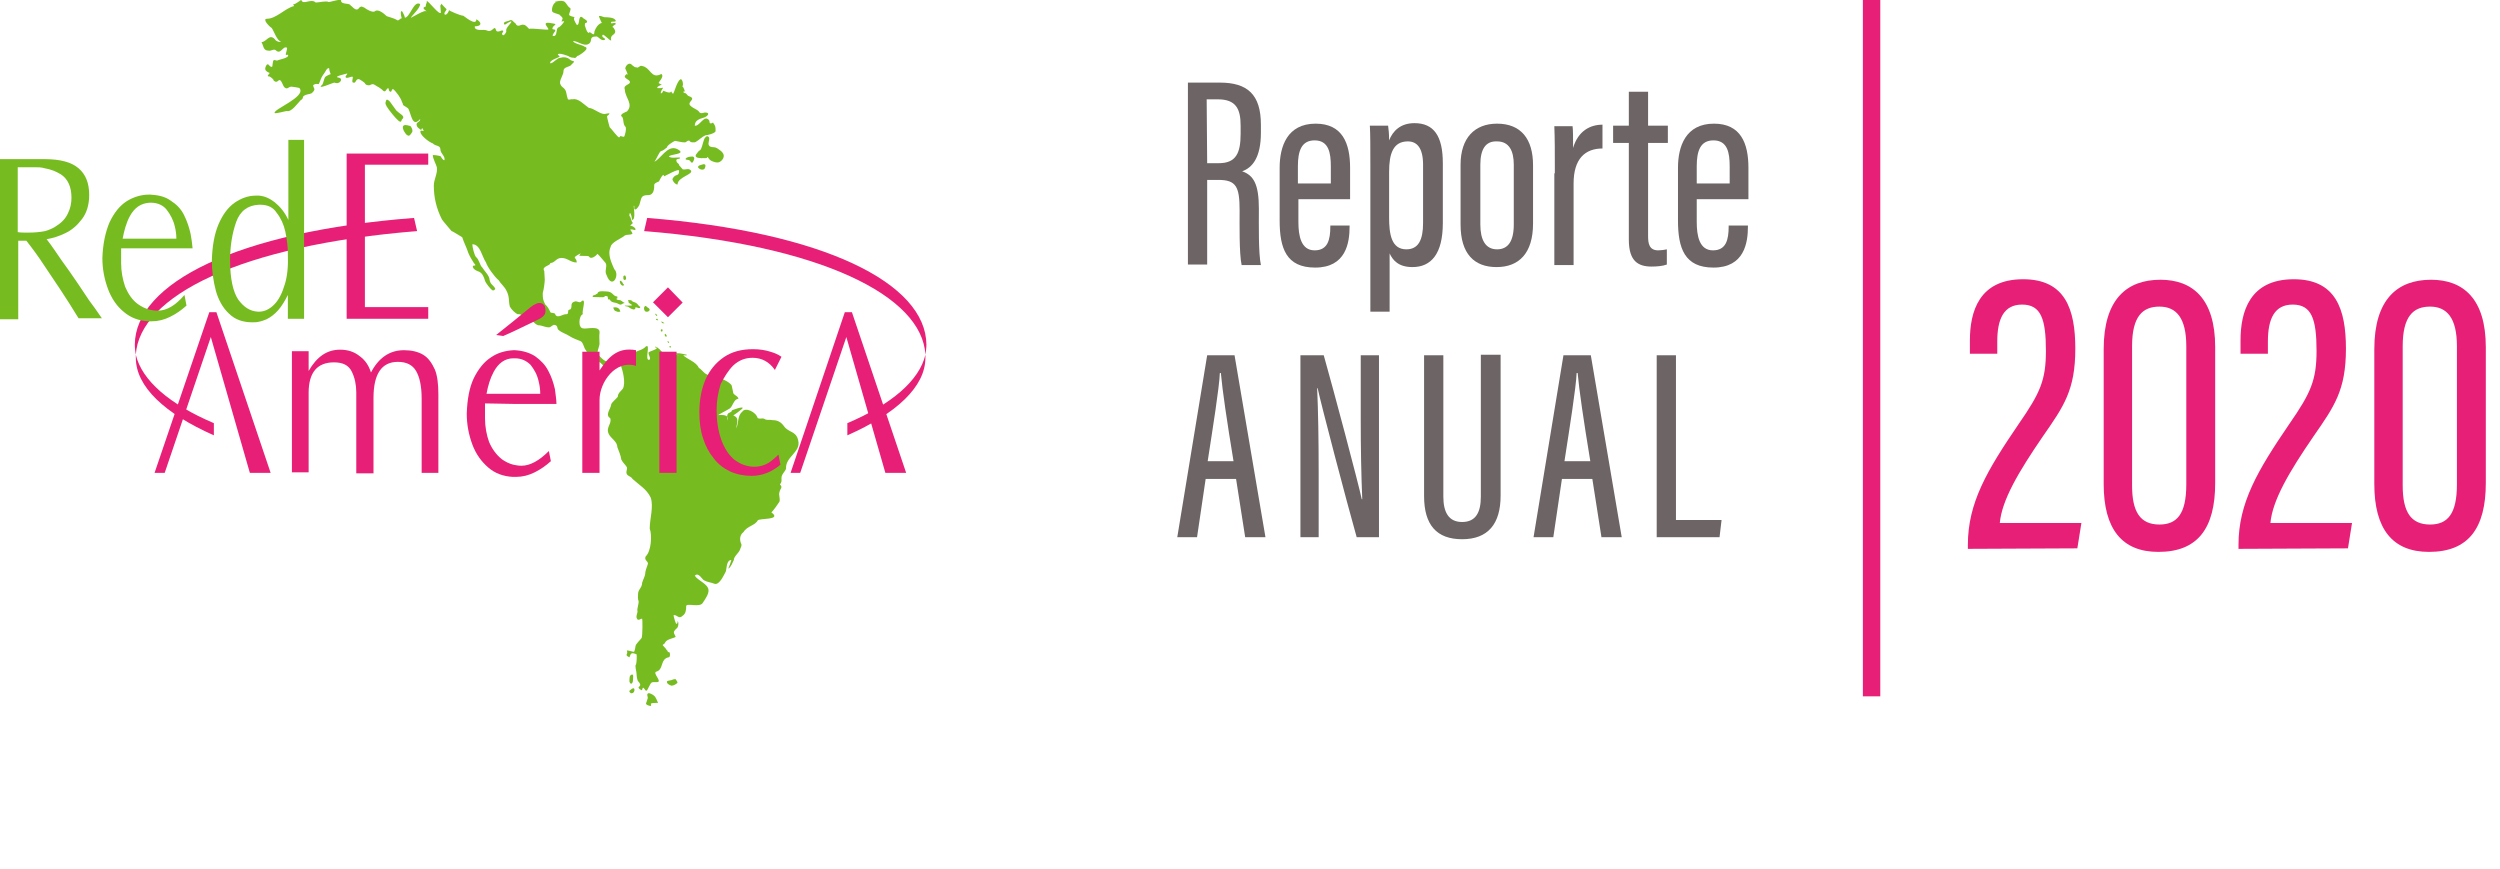 <?xml version="1.0" encoding="utf-8"?>
<!-- Generator: Adobe Illustrator 25.2.0, SVG Export Plug-In . SVG Version: 6.00 Build 0)  -->
<svg version="1.1" id="Capa_1" xmlns="http://www.w3.org/2000/svg" xmlns:xlink="http://www.w3.org/1999/xlink" x="0px" y="0px"
	 viewBox="0 0 493.3 171.5" style="enable-background:new 0 0 493.3 171.5;" xml:space="preserve">
<style type="text/css">
	.st0{fill:#E81F76;}
	.st1{fill-rule:evenodd;clip-rule:evenodd;fill:#76BC21;}
	.st2{fill-rule:evenodd;clip-rule:evenodd;fill:#E81F76;}
	.st3{fill:#6C6465;}
	.st4{fill:none;stroke:#E81F76;stroke-width:3.433;stroke-miterlimit:10;}
</style>
<g>
	<g>
		<path class="st0" d="M167.2,83.5v2.4c9.7-4.3,15.4-9.6,15.4-15.3c0-0.2,0-0.4,0-0.6C181.4,75.1,175.9,79.8,167.2,83.5z"/>
		<path class="st0" d="M127.7,43l-0.6,2.6C162,48.4,182,58.4,182.6,70c0.1-0.7,0.2-1.3,0.2-2C182.7,55.9,162.7,45.8,127.7,43z"/>
	</g>
	<g>
		<path class="st1" d="M157.5,86.9c-0.4-1.9-1.9-1.5-2.8-2.8c-0.6-0.8-1.2-1.2-2.3-1.2c-0.4-0.1-0.9,0-1.3-0.1
			c-0.8-0.5-0.8,0-1.6-0.3c-0.3-1.2-2.4-2.2-3-1.3c-1,0.8-0.7,2.1-1.2,3.3c0-0.5,0.2-0.9,0.2-1.5c0-0.9-0.8-0.9-0.8-1.1
			c0,0.2,1.7-1.2,1.7-1.2c0.8-0.8-2.2,0.3-2,0.3c0,0.4-0.7,0.4-0.8,0.7c-0.3,0.5,0.1,1,0,1.4c0.3-1.4-1-1.2-1.9-1.2
			c0.8-0.5,1.5-0.8,2.3-1.3c0.6-0.4,0.8-1.9,1.7-1.9c0-0.5-0.8-0.7-1-1.1c0,0-0.3-1.5-0.3-1.4c0-0.6-2.1-1.6-2.5-1.6
			c-0.5-0.2-2.1-0.5-2.4-0.7c-0.8-0.4-0.9-0.9-1.6-1.3c-0.5-1.2-2.3-1.7-3.1-2.5c-0.1,0,1,0.1,0.7-0.1c0,0-2.2-0.6-2.3-0.1
			c0.2,0,0.5,0.2,0.7,0.2c0-0.2-1.9,0.3-1.9-0.5c-0.3-0.3-1.1,0.3-1.6-0.4c-0.1-0.2-1.2-1.1-1.1-0.7c0,0.2,0.3,0,0.3,0.2
			c-0.1,0.3-1.3,0.6-1.6,0.8c-0.2,0.4,0.6,1.3,0.1,1.5c-1,0.2,0.4-3.4-0.7-2.6c-0.6,0.7-1.5,0.7-2.2,1.2c-0.5,0.4-1.3,2.2-1.7,2.4
			c-0.1,0.1-1.9-2-3.3-0.8c-0.6,0.6-1.9-0.9-2.2-1.3c-0.3-0.3,0.3-1.7,0.3-2c0-0.9-0.1-1.5,0-2.2c0.2-1.6-2.7-0.7-3.2-0.9
			c-1.1,0-0.9-2.5-0.1-2.8c-0.2-0.7,0.6-2.7,0-2.7c-0.1,0-0.2,0.1-0.3,0.2c-0.3,0.4-0.9-0.2-1.3,0c-1,0.3-0.4,0.9-0.8,1.5
			c-0.3,0.2-0.5,0-0.5,0.6s-0.5,0.3-0.9,0.5c-0.6,0.2-1.4,0.7-1.7-0.2c-0.2-0.2-0.8-0.1-0.9-0.3c-0.2-0.5-0.6-1.2-1-1.5
			c-0.5-1-0.5-1.2-0.5-2.3c0.2-0.6,0.4-2.2,0.4-2.6c0-0.5-0.1-1.2-0.1-1.7c-0.6-1,1.2-1,1.2-1.6c0.9,0,1.1-1,2.2-1
			c1.2,0,1.8,0.9,3,0.9c0-0.6-0.2-0.6-0.4-1c0-0.2,1.1-0.8,1.2-0.8c-0.1,0.1-0.2,0.3-0.3,0.4c0,0.2,1.8,0,1.9,0.2
			c0.4,0.7,1.4-0.1,1.7-0.5c0.1,0,1.5,1.7,1.6,1.8c0.4,0.7-0.3,1.6,0.2,2.4c1.1,3,2.7-0.1,1.5-1.2c-0.5-1.2-1.4-2.9-0.7-4.4
			c0.1-0.8,1.9-1.6,2.5-2c0.5-0.6,1.4-0.2,1.8-0.6c0-0.2-0.4-0.7-0.4-0.7c-0.2-0.3,0.9,0,0.9,0c0.5-0.3-1-1.2-1-0.7
			c0-0.2,0.6-0.7,0.6-0.7c-0.4-0.3-0.3-1-0.7-1.4c0-1.3,0.5,0,0.5,0.8c0.9,0,0.2-2.9,0.4-2.8c0.2,0.1-0.2,0.9,0.4,0.7
			c0.2-0.1,0.7-0.8,0.7-1c0.4-1.2,0.2-1.8,1.7-1.8c1.2,0,1.2-1.4,1.2-2.1c0.3-0.5,0.8-0.4,1-0.7c-0.1,0.1,0.9-1.9,0.9-0.9
			c0,0.1,3-1.7,3-1.1c0,1.3-0.7,0.4-1.3,1.6c-0.1,0.3,0.6,1.2,1,1.1c0-1.5,3.3-2,2.6-2.8c-0.5-0.5-1.1,0-1.6-0.2
			c-0.1-0.1-0.7-0.8-0.7-0.8c0-0.4-0.5-0.4-0.5-0.8c-0.3-0.6,0.8-0.3,0.7-0.7c-0.6-0.1-1.7,0.2-2.2-0.2c0-0.5,3.8-0.4,1.6-1.5
			c-1.9-0.9-3.3,2.1-4.5,2.5c0.4-0.3,1-2.1,1.4-2.1c0.2,0,0.9-0.5,1.1-0.7c0-0.4,1.3-1.2,1.6-1.3c0.7,0.1,1.3,0.3,1.9,0.3
			c0.4,0,0.5-0.5,1-0.3c0,0.3,0.9,0.4,1.2,0.2c0.7-0.4,1.2-1,1.9-1.3c0.4,0,1.9-0.4,2-0.8c0-0.9,0-1-0.5-1.7c0-0.1-0.3,0.3-0.6,0.1
			c-0.2-0.2,0-0.5-0.3-0.7c-0.9-0.9-1.8,1.4-2.7,1.2c0-1,0.8-1.3,1.8-1.6c0.7-0.2,1.4-1,0.2-1c-0.2,0-0.9,0.4-1.2-0.2
			c-0.2-0.4-2.2-1-1.8-1.7c0.1-0.4,1.1-0.9-0.1-1.3c-0.4-0.1-0.4-0.4-0.7-0.6c-0.2,0-0.7-0.2-0.3-0.4c0.4,0.6-0.2-1.2-0.4-0.9
			c0.4-0.3,0-1.8-0.4-1.4c-0.7,0.5-1.2,2.8-1.4,2.8c-0.2-0.1-0.3-0.4-0.4-0.5c0,0.1,0,0,0,0c0,0.6-1.3,0-1.5-0.1
			c-0.1,0.1-0.2,0.6-0.5,0.5c-0.1-0.5,0.5-0.9,0.4-1.1c-0.1,0.1-0.9,0.1-1,0.1c-0.5-0.2,0.8-0.7,0.8-0.7c-0.1,0-0.5-0.2-0.6-0.3
			c-0.2-0.1,1.2-1.3,0.5-1.8c-2.1,1.1-2-1.3-3.9-1.6c-0.4-0.1-0.6,0.5-1,0.3c-0.6,0-1-0.7-1.2-0.7c-0.5-0.2-1.1,0.6-1,1
			c0-0.1,0.8,1.7,0.3,1c-1.2,0.8,0.6,1,0.6,1.6c0,0.6-1.4,0.5-1,1.5c0,1.5,1.8,2.9,0.4,4.3c-0.2,0.1-1.7,0.6-0.9,1.1
			c0.3,0.5,0.1,1.4,0.6,1.9c0.3,0.2-0.1,2-0.3,2c-1.3-0.2-0.3-0.4-0.9,0.1c-0.2,0.2-1.7-1.9-1.9-2c0,0-0.6-2.1-0.5-2.2
			c1.2-0.9-0.3-0.4-0.5-0.4c-1,0-2.2-1.2-3.1-1.2c-0.9-0.6-2.1-2-3.2-1.7c-0.4-0.1-0.9,0.3-1-0.2c-0.2-0.5-0.2-1.3-0.5-1.7
			c-0.4-0.6-0.7-0.4-1-1.3c0-0.9,0.7-1.6,0.7-2.4c0-0.9,1.3-0.7,1.6-1.3c1-0.9,0.2-0.4-0.4-1c-0.5-0.4-1.2-0.5-1.8-0.3
			c-0.7,0-1.4,1.1-2,1.1c-0.3-0.6,1.6-1.1,1.8-1.3c0.1-0.3-0.4-0.2-0.3-0.5c0.3-0.3,1.9,0.3,2.1,0.4c0.2,0.2,0.7,0.3,1,0.3
			c0.6,0.2,0.5-0.4,0.9-0.4c0.2-0.1,2.6-1.5,1.2-1.8c-0.2-0.3-2.2-0.6-2.2-1.1c0.9,0,2.1,1.1,3,0.6c1-0.5-0.1-1.5,1.6-1.5
			c0.4,0,1,1.1,1.7,0.6c0.1-0.3-0.8-0.4-0.5-0.9c0.2-0.3,1.3,1.1,1.7,1.1c-0.3-1.2,0.8-1,0.8-1.8c0-0.2-0.3-0.7-0.4-0.8
			c-0.5,0,0.5-0.7,0.5-0.6c0.1-0.5-0.8-0.1-0.9-0.2c-0.3-0.6,0.9-0.1,0.9-0.5c-0.2-0.7-1.7-0.7-2.2-0.7c-0.2,0-1.2-0.5-1.1-0.1
			c0,0,0.6,1.5,0.6,1.2c-0.8,0.2-1.3,1.1-1.5,1.7c0,1.4-0.9-0.3-1.1,0.3c-0.4,0-0.7-1.2-0.8-1.5c0-0.7,0.2-0.3,0.4-0.6
			c0.3-0.4-0.8-0.7-0.9-1c-0.9-0.5-0.4,1.7-1.1,1.5c-0.3-0.5-0.8-1.3-0.4-1.5c-0.2-0.1-1.1-0.2-1.1-0.5s0.3-0.8,0.3-1.2
			c-0.2-0.2-0.5-0.4-0.6-0.6c-0.4-0.6-0.6-0.9-1.1-0.9c-0.2-0.1-1.4,0.1-1.4,0.2s0.2,0.1,0.3,0.2c-0.6-0.4-1.2,1.6-0.7,1.8
			c0,0.1,1.4,0.5,1.3,0.5c0,0.1,0.7,0.5,0.6,0.8c-0.2,0.8-0.5,0.5,0.3,0.5c0.1,0.1-0.8,1.2-1.1,1.2c-0.6,0.2-0.1,1.9-1.1,1.7
			c-0.2-0.2,0.3-0.7,0.4-0.9c0.3-0.5-0.4-0.3-0.5-0.5c0-0.8,1.4-0.9-0.1-1.1c-2.4-0.5-0.5,1-0.7,1.2c-0.1,0.2-3.4-0.3-3.8-0.1
			c-0.1-0.1-0.7-0.8-1-0.8c-0.7-0.2-1.2,0.7-1.7-0.3c-0.5-0.3-0.6-0.9-1.3-0.5c-0.2,0.1-1.4,0.2-0.8,0.8c0,0,1.3-0.9,1.3-0.6
			c0.1,0.2-1.2,1.2-1,1.8c0.1,0.2-0.5,1.1-0.7,0.8c-0.5-0.3,0.5-0.7-0.1-0.9c-0.2,0-1,0.5-1.2,0c-0.3-1-0.5-0.1-1.2,0.1
			c-0.5,0.1-0.6-0.2-1.2-0.2c-0.3,0-2,0.2-1.8-0.7c1.3,0,1.5-0.7,0.3-1.4c0,1.5-2.5-0.7-2.6-0.7c-0.6,0-2.8-1-2.8-1.1
			c0,0.2-0.4,1-0.8,0.9c-0.4-0.3,0.4-0.9,0.3-1.1c0,0-1.1-1.1-1-1.1c0,0.3-0.3,0.3-0.2,0.6c0,0.1,0.1,1.1,0.1,1.2
			c-0.3,0.6-2.4-2.3-2.8-2.3C84.3,0.6,84,0.7,84,1.3c-1.1,0.3,0.3,0.8,0.1,1c0-0.6-2.9,1.2-3,1.2c-0.1-0.2,1.8-1.8,1.8-2.7
			c-1.3-0.8-2,2.8-3.1,2.7c0.3,0.1-0.3-1-0.4-1.2c-0.5-0.5-0.3,1-0.1,1.3c-0.4,0-0.5,0.5-0.9,0.4c-0.7-0.5-2.1-0.7-2.2-0.9
			c-0.4-0.4-1.6-1.4-2.2-0.9c-0.4,0.4-1.8-0.4-2.1-0.7c-0.4-0.1-0.5-0.4-1,0c-0.6,1-1.4-0.3-1.7-0.4c-0.2-0.6-1.9-0.1-1.9-1
			c0-0.4-2.1,0.3-2.4,0.3c-0.6-0.3-1.9,0.1-2.6,0.1c-0.9-0.9-2.6,0.6-2.8-0.5c0,0.1-0.1,0.1-0.1,0c-0.1,0.1-1.3,0.9-1.3,0.8
			C57.5,1,58,0.8,58,1.2c-1.7,0.4-3.5,2.5-5.3,2.5c-1.1,0,0.6,1.7,0.9,1.8C54,6,54.7,8.2,55.5,8.2c-0.4,0.2-1.1-0.1-1.3-0.5
			c-1.1-1.1-1.6,0.6-2.6,0.6C52,9,51.9,10,53,10c0.5,0.1,1-0.4,1.4-0.1c1,1,1.4-0.9,2.2-0.5c0.2,0.1-0.3,1.3-0.2,1.4
			c0.1,0.1,0.2,0,0.4,0c0.5,0.6-1.9,1-2,1.1c-0.1,0.2-0.7-0.2-0.8,0c-0.2,0.1-0.2,1.1-0.3,1.3c-0.7,0-0.6-0.8-1.1-0.4
			c-0.5,0.9-0.3,1.2,0.6,1.6c0,0.2-0.8,0.7,0,0.7c0.2,0.1,0.8,0.5,0.8,0.8c0.7,0.6,0.8-0.1,1.2-0.1c0.4,0.1,0.6,1.1,0.9,1.4
			c0.6,0.6,0.8-0.1,1.4-0.1c0.1,0,1.6,0.2,1.6,0.3c1.4,1.7-5.3,4.2-4.9,4.9c0.1,0.2,2.2-0.4,2.4-0.4c0.9,0.3,2.2-1.6,2.7-2.1
			c0.7-0.4,0.3-0.7,0.7-0.9c0.4-0.3,1.1-0.3,1.5-0.5c1-0.9,0.3-0.9,0.3-1.6c0.3-0.2,0.5-0.3,1.1-0.2c0.3-0.6,0.4-1.2,0.9-1.9
			c0.4-0.4,0.7-1.5,1.2-1.2c-0.2-0.3,0.2,1.3,0.3,1.1c0,0-1.1,0.4-1.2,0.7c-0.2,0.4-0.3,1.1-0.5,1.4c-1.4,1.2,2.1-0.4,2.4-0.4
			c1.1,0.5,1.9-0.9,0.7-1c-0.9-0.2,1.5-0.7,1.8-0.8c0.1,0.2-0.4,0.5-0.3,0.7c0.1,0.5,1.3-0.3,1.4,0c0.1,0.1-0.3,1.1,0.1,1.1
			c0.6,0.2,0.4-0.7,1.1-0.7c0.1,0,1,0.6,1.2,0.8c0.1,0.4,0.7,0.5,1,0.4c0.7-0.4,0.8-0.1,1.5,0.3c0.1,0,0.8,0.5,0.9,0.6
			c0.7,0.9,0.8-0.3,1.2-0.3c0.2,0.1,0,0.5,0.4,0.7c0.4,0.1,0.2-0.6,0.6-0.5c0.6,0.5,1.6,1.9,1.7,2.5c0.4,0.6-0.1,0.5,0.8,1
			c0.1,0.1,0.4,0.2,0.5,0.4c0.6,1.3,0.8,3.7,2.3,2c0.1,0.5-0.7,0.6-0.7,1c0,0.6,0.4,0.8,0.8,1.1c0.4,0.1,0.1-0.8,0.5,0
			c0.4,0.4-0.4,0.1-0.5,0.2c-0.4,0.7,1.7,2.3,2.4,2.5c0.5,0.6,1.5,0.3,1.5,1.2c0,0.8,1,1.3,0.8,2.1c-0.3,0.1-0.7-0.7-0.8-0.8
			c-0.5-0.1-0.9-0.2-1.5-0.2c0,0.7,0.6,1.7,0.8,2.4c0.2,1.2-0.6,2.4-0.6,3.6c0,2.4,0.5,4.5,1.6,6.7c0.1,0.2,1.9,2.3,1.9,2.3
			c0.2,0,2.2,1.3,2.1,1.2c0.3,1,0.9,2.1,1.2,3.1c0.3,0.7,0.7,1.4,1.1,2c0.8,0.8-0.3,0.3-0.2,0.7c0,0.5,0.8,0.9,1.2,1
			c0.7,0.3,1,1.1,1.2,1.8c0.1,0.4,1.1,1.7,1.5,1.9c0.2,0.1,0.6-0.2,0.5-0.4c-0.5-0.8-0.9-0.7-1.1-1.7c0-0.8-1.1-1.8-1.5-2.5
			c-0.3-0.1-0.6-1.6-1.2-2c-0.3-0.4-0.7-1.9-0.7-2.5c1.6,0,1.9,2.5,2.7,3.6c0.2,0.8,1.8,3,2.5,3.5c0.4,0.7,1.1,1.2,1.5,2
			c0.7,1.3,0.4,2,0.7,3.2c0.4,0.7,1,1.2,1.5,1.5c0.9-0.1,1.3,0.6,2.2,1c0.8,0,1.3,1.3,2.2,1.2c0.6,0.1,1.2,0.4,1.8,0.4
			c0.4,0,0.6-0.4,1-0.5c0.9,0.1,0.5,0.6,0.9,1c0.7,0.6,1.6,0.8,2.3,1.3c0.7,0.4,1.2,0.6,2,0.9c0.6,0.2,0.7,1.4,1.1,1.8
			c0.1,0.1,0.8,1.4,0.8,1.5c0.6,0.3,1.8,0.6,2.3,1.2c0.5,0.5,1.1,1,1.6,0.6c0.5-0.9,1.6-1.8,2.2-0.3c0.4,1.1,1,3.5,0.4,4.6
			c-0.4,0.5-1,0.9-1,1.6c-0.3,0.4-1.2,1.1-1.3,1.5c0,0.7-1.3,2.1-0.2,2.7c0.4,1.1-0.9,1.8-0.3,3.1c0.4,0.9,1.7,1.5,1.7,2.6
			c0.3,0.8,0.7,1.7,0.8,2.5c0.3,0.6,0.8,1,1.1,1.5c0.1,0.2-0.1,0.7-0.1,1c0,0.8,0.9,0.7,1.2,1.3c1.3,1.2,2.8,2,3.6,3.7
			c0.6,1.8-0.2,4.2-0.2,6.1c0.5,1.3,0.3,4.5-0.8,5.5c-0.4,0.8,0.7,1,0.4,1.6c-0.2,0.6-0.5,1.3-0.5,1.9c0,0.3-0.5,1.3-0.6,1.7
			c0,1-0.8,1.3-0.8,2.2c0,0.4-0.1,1,0.1,1.4c0.1,0.5-0.4,1.7-0.2,2c0,0.4-0.4,1.1-0.1,1.5c0.2,0.5,0.8-0.1,1,0
			c0.1,0.1,0.1,3.4-0.1,3.8c-0.2,0.3-1.2,1.2-1.2,1.6c0,0.2-0.2,1.1-0.3,1.1c-0.1,0.1-1.4-0.4-1.4-0.2c0.3,0.8-0.6,0.8,0.5,1.3
			c0.3-0.8,0.3-1,1.4-0.6c0.1,0.2,0,1.9-0.1,2c-0.3,0.2,0.1,1.4,0.1,1.8c0,0.3,0.1,1.3,0.3,1.5c0.7,0.8,0.4,0.9,0.1,1.2
			c-0.1,0.3,0.6,0.6,0.6,0.6c0.2,0.1,0.1-1,0.6-0.2c0.4,0.7,0.6,0,0.8-0.4c0.6-1.1,0.4-1,1.6-1c1.3,0-1.1-1.9,0-2.1
			c1.2-0.4,0.8-2,1.8-2.6c0.4-0.3,0.8,0,0.8-0.7c0-0.9-0.4-0.2-0.5-0.8c-0.2-0.1-0.4-0.6-0.6-0.7c-0.7-0.7-0.1-0.3,0.2-1
			c0.4-0.7,2.1-0.8,2-1.1c-0.3-0.7-0.6-0.8,0.1-1.5c0.6-0.3,0.5-1.6,0.3-1.5c0,0.2,0,0.4-0.2,0.5s-0.6-1.6-0.6-1.7
			c0.7-0.2,1,0.9,1.8,0.1c0.6-0.4,0.7-1.1,0.7-1.9c0-0.7,2.8,0.4,3.3-0.7c0.4-0.6,1.2-1.7,1.1-2.5c-0.1-1.2-2.2-1.9-2.7-2.8
			c0.7-0.8,1.5,0.8,1.8,0.9c0.7,0.4,1.4,0.4,2.1,0.7c1,0.3,1.9-1.9,2.2-2.4c0.2-0.5,0.1-2.3,1.1-2.3c0,0.2-0.6,1.7-0.6,1.7
			c0.5-0.2,0.9-1.3,1.1-1.7c0-0.7,0.9-1.3,1.2-2c0.1-0.4,0.5-0.9,0.2-1.3c-0.3-0.8-0.2-1.7,0.5-2.2c0.7-1.2,2.3-1.3,2.8-2.3
			c0.3-0.5,4.9,0,2.7-1.6c0.3-0.2,1.5-1.9,1.6-2.1c0.2-0.7-0.2-1.2,0-1.9c0.2-0.8,0.7-0.9,0.1-1.5c0.4-0.6,0.3-0.6,0.3-1.3
			c0-0.8,0.9-1.4,0.9-1.9C155,90.1,158.1,89.2,157.5,86.9 M141.7,81.9C141.7,81.9,141.6,81.9,141.7,81.9"/>
		<path class="st1" d="M137.8,29.9c-0.2,0.3-0.8,0.8-0.4,1.1c0.4,0.3,1.5,0.2,1.9,0.2s0.1-0.3,0.3-0.2c0.2,0.1,0.3,0.5,0.7,0.7
			s1.1,0.5,1.6,0.3s1-0.8,0.9-1.4s-0.9-1.1-1.4-1.4s-1.2,0-1.5-0.5c-0.3-0.4,0.2-1.2,0-1.6c-0.2-0.3-0.5-0.3-0.8,0.1s-0.5,1.6-0.7,2
			C138.2,29.8,138,29.6,137.8,29.9"/>
		<path class="st1" d="M137.8,32.8c-0.2,0.3,0.2,0.5,0.4,0.6s0.5,0.1,0.7,0s0.3-0.5,0.3-0.7s-0.1-0.3-0.4-0.3
			C138.5,32.5,137.9,32.6,137.8,32.8"/>
		<path class="st1" d="M135.3,31.3c-0.1,0.3,0.4,0.2,0.7,0.3c0.2,0.1,0.4,0.6,0.6,0.5c0.2-0.1,0.4-0.7,0.4-0.9
			c0-0.2-0.3-0.4-0.6-0.3C136.1,30.9,135.5,31,135.3,31.3"/>
		<path class="st1" d="M76.3,21c0.4,0.7,1.8,2.4,2.3,2.8c0.6,0.5,0.6,0,0.7-0.2c0.2-0.2,0.4-0.4,0.2-0.7c-0.2-0.3-0.8-0.6-1.3-1.1
			c-0.4-0.5-1.1-1.6-1.4-1.9c-0.4-0.3-0.5-0.3-0.6-0.1C76.1,20.2,75.9,20.3,76.3,21"/>
		<path class="st1" d="M79.5,25c-0.1,0.5,0.5,1.5,0.9,1.7c0.4,0.3,0.7-0.3,0.9-0.6c0.2-0.3,0-0.7-0.1-0.9c-0.1-0.2-0.2-0.4-0.5-0.4
			C80.4,24.7,79.6,24.5,79.5,25"/>
		<path class="st1" d="M127.5,138.7c0.1-0.2,0.2-0.6,0.3-0.9c0.1-0.3-0.3-0.8,0.1-1c0.3-0.1,0.8,0.2,1.2,0.5c0.3,0.3,0.6,1,0.7,1.3
			c0.1,0.3-0.1,0-0.3,0.1c-0.2,0-0.7,0-1,0.1c-0.2,0.1,0.1,0.3-0.1,0.5C128.2,139.3,127.3,139.1,127.5,138.7"/>
		<path class="st1" d="M124.9,134.2c0-0.3,0.1-0.8,0-1s-0.4-0.1-0.6,0.2c-0.1,0.3-0.1,0.8-0.1,1.1c0.1,0.3,0.3,0.5,0.4,0.4
			C124.8,134.8,124.9,134.5,124.9,134.2"/>
		<path class="st1" d="M125,135.8c0.3,0.1,0.2,0.5,0.1,0.7s-0.3,0.3-0.5,0.3s-0.5-0.3-0.4-0.5C124.4,136.1,124.8,135.8,125,135.8"/>
		<path class="st1" d="M131.6,134.6c0,0.3,0.5,0.6,0.9,0.7c0.4,0,0.9-0.3,1.1-0.5c0.2-0.2,0-0.3-0.1-0.5c-0.1-0.1-0.1-0.3-0.3-0.3
			s-0.5,0.1-0.7,0.2C132.1,134.3,131.5,134.3,131.6,134.6"/>
		<path class="st1" d="M117.7,58c-0.2,0.3-1,0.2-0.7,0.6c0,0,2.2,0.1,2.3,0c0-0.1,0-0.1,0-0.2c0.2,0,0.4,0,0.6,0.1
			c0.1,1,0.2,0.4,0.4,0.6c0.5,0.8,0.9,0.4,1.8,0.9c0.5,0.3,0.6-0.1,1.1-0.2c0.1,0,0.1,0,0.1,0c-0.1-0.1-0.6-0.3-0.6-0.4
			c-0.3-0.1-0.1-0.2-0.7-0.2c-0.1,0-0.2-0.1-0.3-0.1c0-0.1,0-0.1-0.1-0.1c0.1-0.2,0.3,0.1,0.2-0.5c-0.9,0-0.8-1-2.2-1
			c-0.5,0-1.6-0.2-1.7,0.4C117.8,58,117.8,58,117.7,58"/>
		<path class="st1" d="M124,59.6c0.1,0.4,1.5,0.7,0.1,0.7c-0.2,0-0.6,0-0.8,0v0.1c0.3,0,0.3,0.1,0.6,0.1c0,0,1.5,1.2,1.5,0.1
			c0.1,0,1.1,0.5,0.9-0.1c-0.4-0.1-0.3-0.6-1.2-0.9c-0.7-0.2-0.1-0.4-1.2-0.4C124.1,59.5,124,59.6,124,59.6"/>
		<path class="st1" d="M121,60.7c0,0.1,0.2,0.5,0.3,0.6c0.5,0.2,0.5,0.3,1.1,0.2C122.3,60.8,121.7,60.5,121,60.7
			C121,60.7,120.9,60.7,121,60.7C120.9,60.8,121,60.8,121,60.7"/>
		<path class="st1" d="M122.3,55.6c0.1,0.8,0.9,1,0.8,0.5c-0.3-0.1-0.1-0.3-0.5-0.6c-0.1-0.1,0-0.1-0.1-0.1
			C122.3,55.4,122.3,55.5,122.3,55.6"/>
		<path class="st1" d="M127.3,60.4C127.3,60.4,127.3,60.5,127.3,60.4c-0.4,0.2-0.2,1.1,0.2,1.1c0.4,0.1,1-0.3,0.5-0.7
			C127.7,60.7,127.4,60.2,127.3,60.4"/>
		<path class="st1" d="M129.3,61.9c0.3,0.1,0.2,0.1,0.4,0.4C129.5,62.5,129.2,61.9,129.3,61.9"/>
		<path class="st1" d="M129.6,62.9c-0.4,0.2,0,0.3,0.3,0.3C129.8,63,129.6,62.8,129.6,62.9"/>
		<path class="st1" d="M130.5,63.4c0.1,0.3,0,0.4,0.6,0.4C131.1,63.7,130.5,63.4,130.5,63.4"/>
		<path class="st1" d="M130.4,65.1L130.4,65.1c-0.1,0.5,0.5,0.4,0.3-0.1c-0.1,0,0-0.1-0.2,0C130.5,65,130.4,65,130.4,65.1"/>
		<path class="st1" d="M131.2,65.9c-0.1,0.3,0,0.3,0.1,0.5C131.9,66.6,131.3,65.7,131.2,65.9"/>
		<path class="st1" d="M131.7,67.3C131.8,68,132.4,67.5,131.7,67.3L131.7,67.3"/>
		<path class="st1" d="M132.1,68.3c0,0.2,0,0.2,0.1,0.3h0.1c0-0.1,0.1-0.2,0.1-0.3C132.3,68.3,132.1,68.3,132.1,68.3"/>
		<path class="st1" d="M123,54.6v0.2c-0.1,0.7,0.9,0.6,0.4-0.4c-0.2,0-0.1-0.1-0.3,0C123.1,54.5,123,54.4,123,54.6"/>
	</g>
	<polygon class="st2" points="68.4,62.9 68.4,30.3 84.5,30.3 84.5,32.5 72,32.5 72,60.6 84.5,60.6 84.5,62.9 	"/>
	<g>
		<path class="st0" d="M101.3,65.4l5-2.4c0.8-0.4,1.2-0.8,1.3-1.3c0.1-0.5,0-0.9-0.1-1.3c-0.2-0.3-0.5-0.6-0.9-0.6
			c-0.5-0.1-1.1,0.2-1.9,0.8l-3.3,2.7l-3.5,2.8l1.4,0.2L101.3,65.4z"/>
		<path class="st0" d="M101.3,79.7h8.5c0-0.9-0.2-1.9-0.3-2.9c-0.3-1.3-0.7-2.5-1.3-3.6c-0.6-1.2-1.5-2.1-2.6-2.9
			c-1.1-0.7-2.4-1.1-4-1.2h-0.3c-1.6,0.1-3.1,0.5-4.4,1.4c-1.4,0.9-2.5,2.3-3.4,4.1c-0.9,1.9-1.3,4.2-1.4,7c0,2.2,0.4,4.2,1.1,6.1
			s1.8,3.4,3.2,4.6c1.3,1.1,2.9,1.7,4.8,1.8h0.6c1.3,0,2.5-0.3,3.7-0.9s2.2-1.3,3.2-2.2l-0.4-2c-1.9,1.9-3.7,2.9-5.4,2.9
			c-0.6,0-1.1-0.1-1.6-0.2c-0.8-0.2-1.6-0.6-2.3-1.1c-1.1-0.9-1.9-2-2.5-3.4c-0.5-1.4-0.8-3-0.8-4.7c0-1,0-1.9,0-2.9L101.3,79.7
			L101.3,79.7z M97.4,73.4c0.9-1.7,2.2-2.7,3.9-2.7c0.1,0,0.2,0,0.3,0c1.3,0,2.3,0.5,3.1,1.3c0.7,0.9,1.3,1.9,1.6,3.3
			c0.2,0.8,0.3,1.6,0.3,2.4h-5.3H96C96.3,76.1,96.7,74.7,97.4,73.4z"/>
		<path class="st0" d="M83.5,70c-1-0.6-2.3-0.9-3.8-0.9c-2.8,0-5,1.5-6.5,4.4c-0.4-1.3-1.1-2.4-2.2-3.2c-1.1-0.9-2.4-1.3-3.9-1.3
			c-2.6,0-4.6,1.4-6.2,4.2v-3.9h-3.3v23.9h3.3V77.5c0-4,1.7-6,5-6c1.8,0,2.9,0.6,3.5,1.8c0.6,1.2,0.9,2.6,0.9,4.1v16h3.4V78.5
			c0-4.7,1.6-7.1,4.8-7.1c1.7,0,2.9,0.6,3.6,1.8c0.7,1.2,1.1,3,1.1,5.4v14.7h3.3V77.8c0-2-0.2-3.7-0.7-4.9
			C85.2,71.6,84.5,70.6,83.5,70z"/>
		<polygon class="st0" points="41.3,61.6 30.5,93.3 32.5,93.3 41.6,66.5 49.3,93.3 53.4,93.3 42.7,61.6 		"/>
		<path class="st0" d="M144.7,72.1c1.1-1,2.3-1.5,3.8-1.5c1.8,0,3.3,0.8,4.4,2.4l1.3-2.6c-0.7-0.5-1.5-0.8-2.2-1
			c-0.9-0.3-2.1-0.5-3.4-0.5c-2.3,0-4.2,0.5-5.8,1.6s-2.8,2.6-3.6,4.4c-0.8,1.9-1.2,4-1.2,6.4c0,1.9,0.2,3.6,0.7,5.1
			c0.5,1.6,1.2,2.9,2.1,4c0.9,1.2,2,2,3.2,2.6c1.3,0.6,2.8,0.9,4.3,0.9c2,0,3.9-0.7,5.7-2.2l-0.4-2c-0.7,0.7-1.3,1.2-1.9,1.6
			c-0.8,0.5-1.8,0.8-2.8,0.8c-1.5,0-2.8-0.5-4-1.4c-1.1-0.9-2-2.3-2.6-4s-0.9-3.7-0.9-5.8c0-1.8,0.3-3.5,0.8-5.1
			C142.9,74.4,143.7,73.1,144.7,72.1z"/>
		<polygon class="st0" points="168.1,61.6 166.7,61.6 156,93.3 157.9,93.3 167,66.5 174.7,93.3 178.8,93.3 		"/>
		<path class="st0" d="M118.3,73.1v-3.7h-3.4v23.9h3.4V78.9c0-3.5,3.2-8,7.2-6.7v-3.1C121.7,68.4,119.9,70.7,118.3,73.1z"/>
		<polygon class="st0" points="128.9,59.6 128.8,59.7 128.9,59.7 131.8,62.6 134.7,59.7 131.8,56.7 		"/>
		<rect x="130.1" y="69.4" class="st0" width="3.4" height="23.9"/>
	</g>
	<g>
		<path class="st0" d="M82.3,45.6L81.7,43c-35,2.7-55,12.9-55.1,25c0,0.7,0.1,1.4,0.2,2C27.5,58.4,47.5,48.4,82.3,45.6z"/>
		<path class="st0" d="M26.8,70c0,0.2,0,0.4,0,0.6c0,5.7,5.7,11,15.4,15.3v-2.4C33.5,79.8,28,75.1,26.8,70z"/>
	</g>
	<g>
		<path class="st1" d="M17.9,59.7c-0.4-0.5-1.2-1.8-2.5-3.7s-2.4-3.5-3.3-4.7c-0.9-1.3-1.8-2.7-2.9-4.1c1.2-0.2,2.5-0.6,3.7-1.2
			c1.3-0.6,2.4-1.6,3.3-2.8s1.4-2.8,1.4-4.7c0-2.4-0.7-4.1-2.1-5.3s-3.6-1.8-6.7-1.8h0H0V63h3.6V47.5h1.6c1.1,1.4,2.3,3,3.6,5
			c1.9,2.8,4.2,6.2,6.7,10.3h4.6C19,61.2,18.3,60.2,17.9,59.7z M5.5,45.9c-0.8,0-1.5,0-2-0.1V33c0.3,0,0.8,0,1.6,0h1.7
			c0.7,0,1.4,0,2,0.2c1.2,0.2,2.2,0.6,3.2,1.2c1.4,0.9,2.1,2.5,2.1,4.6c0,1.1-0.2,2.1-0.7,3.1c-0.5,1.1-1.3,1.9-2.6,2.7
			c-0.5,0.3-1.2,0.6-1.9,0.8C7.9,45.8,6.8,45.9,5.5,45.9z"/>
		<path class="st1" d="M56.9,27.6v15.8c-0.7-1.5-1.6-2.6-2.7-3.5c-0.9-0.7-1.9-1.2-3.1-1.3c-0.2,0-0.4,0-0.6,0
			c-1.5,0-2.9,0.5-4.2,1.4s-2.4,2.4-3.2,4.3c-0.8,1.9-1.2,4.2-1.3,7c0,2.2,0.3,4.2,0.8,6.1c0.5,1.8,1.4,3.4,2.6,4.5
			c1.2,1.2,2.8,1.7,4.6,1.7c0.4,0,0.8,0,1.2-0.1c0.6-0.1,1.1-0.3,1.6-0.5c0.8-0.4,1.6-1,2.3-1.8s1.3-1.8,1.9-3v4.7H60V27.6H56.9z
			 M56.2,56.1c-0.5,1.7-1.2,3.1-2.1,4c-0.9,0.9-1.9,1.4-3,1.4h-0.2c-1.6-0.1-2.8-0.9-3.9-2.4c-1-1.5-1.6-4.1-1.6-7.7
			c0-2.8,0.4-5.3,1.2-7.6c0.8-2.2,2.3-3.3,4.5-3.4c0.1,0,0.2,0,0.3,0c1.4,0,2.5,0.5,3.2,1.6c0.8,1,1.4,2.3,1.7,3.7
			c0.3,1.5,0.5,2.9,0.5,4.3C56.9,52.5,56.7,54.5,56.2,56.1z"/>
		<path class="st1" d="M31.1,61.3c-0.6,0-1.1-0.1-1.6-0.2c-0.8-0.2-1.6-0.6-2.3-1.1c-1.1-0.8-1.9-2-2.5-3.4c-0.5-1.5-0.8-3-0.8-4.7
			c0-1,0-1.9,0-2.9h5.5H38c-0.1-1-0.2-1.9-0.4-2.9c-0.3-1.3-0.7-2.5-1.3-3.7s-1.5-2.1-2.6-2.8c-1.1-0.8-2.4-1.1-4-1.2h-0.3
			c-1.6,0-3.1,0.5-4.4,1.3c-1.4,0.9-2.5,2.3-3.4,4.2c-0.8,1.9-1.3,4.2-1.4,7c0,2.2,0.4,4.2,1.1,6.1c0.7,1.9,1.8,3.5,3.2,4.6
			c1.3,1.1,2.9,1.7,4.8,1.8h0.6c1.3,0,2.5-0.3,3.7-0.9c1.2-0.6,2.2-1.3,3.2-2.2l-0.4-2.1C34.6,60.3,32.9,61.3,31.1,61.3z M25.6,42.7
			c0.9-1.7,2.2-2.6,3.9-2.7h0.3c1.3,0,2.4,0.5,3.1,1.4c0.7,0.9,1.3,2,1.6,3.3c0.2,0.8,0.3,1.6,0.3,2.4h-5.3h-5.3
			C24.5,45.5,24.9,44,25.6,42.7z"/>
	</g>
</g>
<g>
	<g>
		<path class="st3" d="M238.2,35.4v16.8h-3.8V16.3h6.3c5.4,0,8.1,2.3,8.1,8.3v1.6c0,4.9-1.7,6.9-3.7,7.6c2.3,0.8,3.3,2.6,3.3,7.4
			c0,3.1-0.1,8.8,0.4,11.1H245c-0.5-2.2-0.4-8.3-0.4-10.8c0-4.7-0.7-6-4.2-6h-2.2V35.4z M238.2,32.2h2.3c3.4,0,4.3-2,4.3-5.8v-1.6
			c0-3.3-0.9-5.2-4.5-5.2h-2.2L238.2,32.2L238.2,32.2z"/>
		<path class="st3" d="M256.2,39.3v4.5c0,2.7,0.5,5.6,3.2,5.6c2.6,0,3.1-2.1,3.1-4.7v-0.2h3.8v0.2c0,3.2-0.7,8.1-6.8,8.1
			c-5.7,0-7-3.8-7-9.3V33.1c0-4.2,1.5-8.7,7.1-8.7c5.3,0,6.8,3.9,6.8,8.7c0,1.5,0,4.6,0,6.2H256.2z M262.6,36.2v-3.4
			c0-2.6-0.4-5.1-3.2-5.1c-2.6,0-3.3,2.1-3.3,5.1v3.4H262.6z"/>
		<path class="st3" d="M274.2,50v11.5h-3.8V32.7c0-3.7,0-6.2-0.1-7.9h3.6c0.1,0.6,0.2,1.7,0.2,2.9c0.7-1.8,2.2-3.4,5-3.4
			c3.8,0,5.6,2.5,5.6,7.9V44c0,6.1-2.3,8.7-6,8.7C275.9,52.7,274.8,51.3,274.2,50z M280.8,44V32.5c0-3.3-1.2-4.6-3-4.6
			c-2.9,0-3.7,2.4-3.7,6v9c0,3.2,0.4,6.3,3.4,6.3C279.9,49.2,280.8,47.3,280.8,44z"/>
		<path class="st3" d="M302.5,32.6v11.5c0,5.9-2.8,8.6-7.2,8.6c-4.4,0-7.1-2.6-7.1-8.4V32.5c0-5.3,2.8-8.1,7.2-8.1
			C300.1,24.4,302.5,27.4,302.5,32.6z M292.1,32.5v11.8c0,3,1,4.9,3.3,4.9c2.1,0,3.3-1.5,3.3-4.9V32.5c0-2.7-0.9-4.6-3.3-4.6
			C293.1,27.8,292.1,29.5,292.1,32.5z"/>
		<path class="st3" d="M306.8,34.2c0-4.4,0-6.9-0.1-9.3h3.6c0.1,0.7,0.1,2.4,0.1,4.3c1-3.4,3.4-4.6,5.8-4.6v4.7
			c-3.4,0-5.7,2-5.7,6.9v16.1h-3.8V34.2H306.8z"/>
		<path class="st3" d="M318.3,24.8h3.1v-6.7h3.8v6.7h3.9v3.4h-3.9v18.4c0,1.4,0.2,2.8,2,2.8c0.5,0,1.3-0.1,1.7-0.2v3
			c-0.8,0.3-2,0.4-3,0.4c-2.7,0-4.5-1.1-4.5-5.3V28.2h-3.1V24.8z"/>
		<path class="st3" d="M334.8,39.3v4.5c0,2.7,0.5,5.6,3.2,5.6c2.6,0,3.1-2.1,3.1-4.7v-0.2h3.8v0.2c0,3.2-0.7,8.1-6.8,8.1
			c-5.7,0-7-3.8-7-9.3V33.1c0-4.2,1.5-8.7,7.1-8.7c5.3,0,6.8,3.9,6.8,8.7c0,1.5,0,4.6,0,6.2H334.8z M341.3,36.2v-3.4
			c0-2.6-0.4-5.1-3.2-5.1c-2.6,0-3.3,2.1-3.3,5.1v3.4H341.3z"/>
		<path class="st3" d="M237.9,94.5l-1.7,11.5h-3.9l5.9-35.9h5.4l6.1,35.9h-4l-1.8-11.5H237.9z M243.4,91c-1.3-7.9-2.2-14-2.5-17.4
			h-0.2c-0.1,2.8-1.4,10.9-2.4,17.4H243.4z"/>
		<path class="st3" d="M256.6,106V70.1h4.6c1.9,6.7,6.9,25.5,7.5,28.4h0.1c-0.2-4.8-0.3-9.9-0.3-15.7V70.1h3.6V106h-4.4
			c-1.9-6.7-7.1-26.5-7.7-29.4h-0.1c0.2,4.3,0.3,10.1,0.3,16.6V106H256.6z"/>
		<path class="st3" d="M284.8,70.1V98c0,3,1,5,3.7,5s3.7-1.9,3.7-5V70h3.9v27.8c0,5.6-2.5,8.6-7.6,8.6c-5,0-7.5-2.8-7.5-8.5V70.1
			H284.8z"/>
		<path class="st3" d="M308.2,94.5l-1.7,11.5h-3.9l5.9-35.9h5.4L320,106h-4l-1.8-11.5H308.2z M313.8,91c-1.3-7.9-2.2-14-2.5-17.4
			h-0.2c-0.1,2.8-1.4,10.9-2.4,17.4H313.8z"/>
		<path class="st3" d="M326.9,70.1h3.8v32.5h9l-0.4,3.4h-12.4V70.1z"/>
	</g>
	<g>
		<path class="st0" d="M388.3,108.3v-0.8c0-8.3,3.8-14.7,10-23.8c4.3-6.2,5.4-8.7,5.4-14.5c0-6.3-1-9.1-4.7-9.1
			c-3.6,0-4.9,2.8-4.9,7.3v2.4h-5.4v-2.6c0-5.7,1.8-12.1,10.5-12.1c8.3,0,10.3,5.9,10.3,13.7c0,8.2-2.3,11.4-6.4,17.3
			c-4.8,7-8.1,12.6-8.5,17.1h16.1l-0.8,5L388.3,108.3L388.3,108.3z"/>
		<path class="st0" d="M437.1,68.5v26.8c0,8.9-3.4,13.6-11.2,13.6c-7.2,0-10.8-4.5-10.8-13.4V68.9c0-9.9,4.6-13.7,11.2-13.7
			C432.6,55.2,437.1,58.9,437.1,68.5z M420.7,68.3v27.5c0,5.2,1.6,7.7,5.4,7.7c3.4,0,5.3-2,5.3-7.9V68.3c0-5.6-2-7.8-5.3-7.8
			C422.8,60.5,420.7,62.4,420.7,68.3z"/>
		<path class="st0" d="M441.7,108.3v-0.8c0-8.3,3.8-14.7,10-23.8c4.3-6.2,5.4-8.7,5.4-14.5c0-6.3-1-9.1-4.7-9.1
			c-3.6,0-4.9,2.8-4.9,7.3v2.4h-5.4v-2.6c0-5.7,1.8-12.1,10.5-12.1c8.3,0,10.3,5.9,10.3,13.7c0,8.2-2.3,11.4-6.4,17.3
			c-4.8,7-8.1,12.6-8.5,17.1h16.1l-0.8,5L441.7,108.3L441.7,108.3z"/>
		<path class="st0" d="M490.5,68.5v26.8c0,8.9-3.4,13.6-11.2,13.6c-7.2,0-10.8-4.5-10.8-13.4V68.9c0-9.9,4.6-13.7,11.2-13.7
			C486,55.2,490.5,58.9,490.5,68.5z M474.1,68.3v27.5c0,5.2,1.6,7.7,5.4,7.7c3.4,0,5.3-2,5.3-7.9V68.3c0-5.6-2-7.8-5.3-7.8
			C476.2,60.5,474.1,62.4,474.1,68.3z"/>
	</g>
	<line class="st4" x1="369.3" y1="0" x2="369.3" y2="137.4"/>
</g>
</svg>

